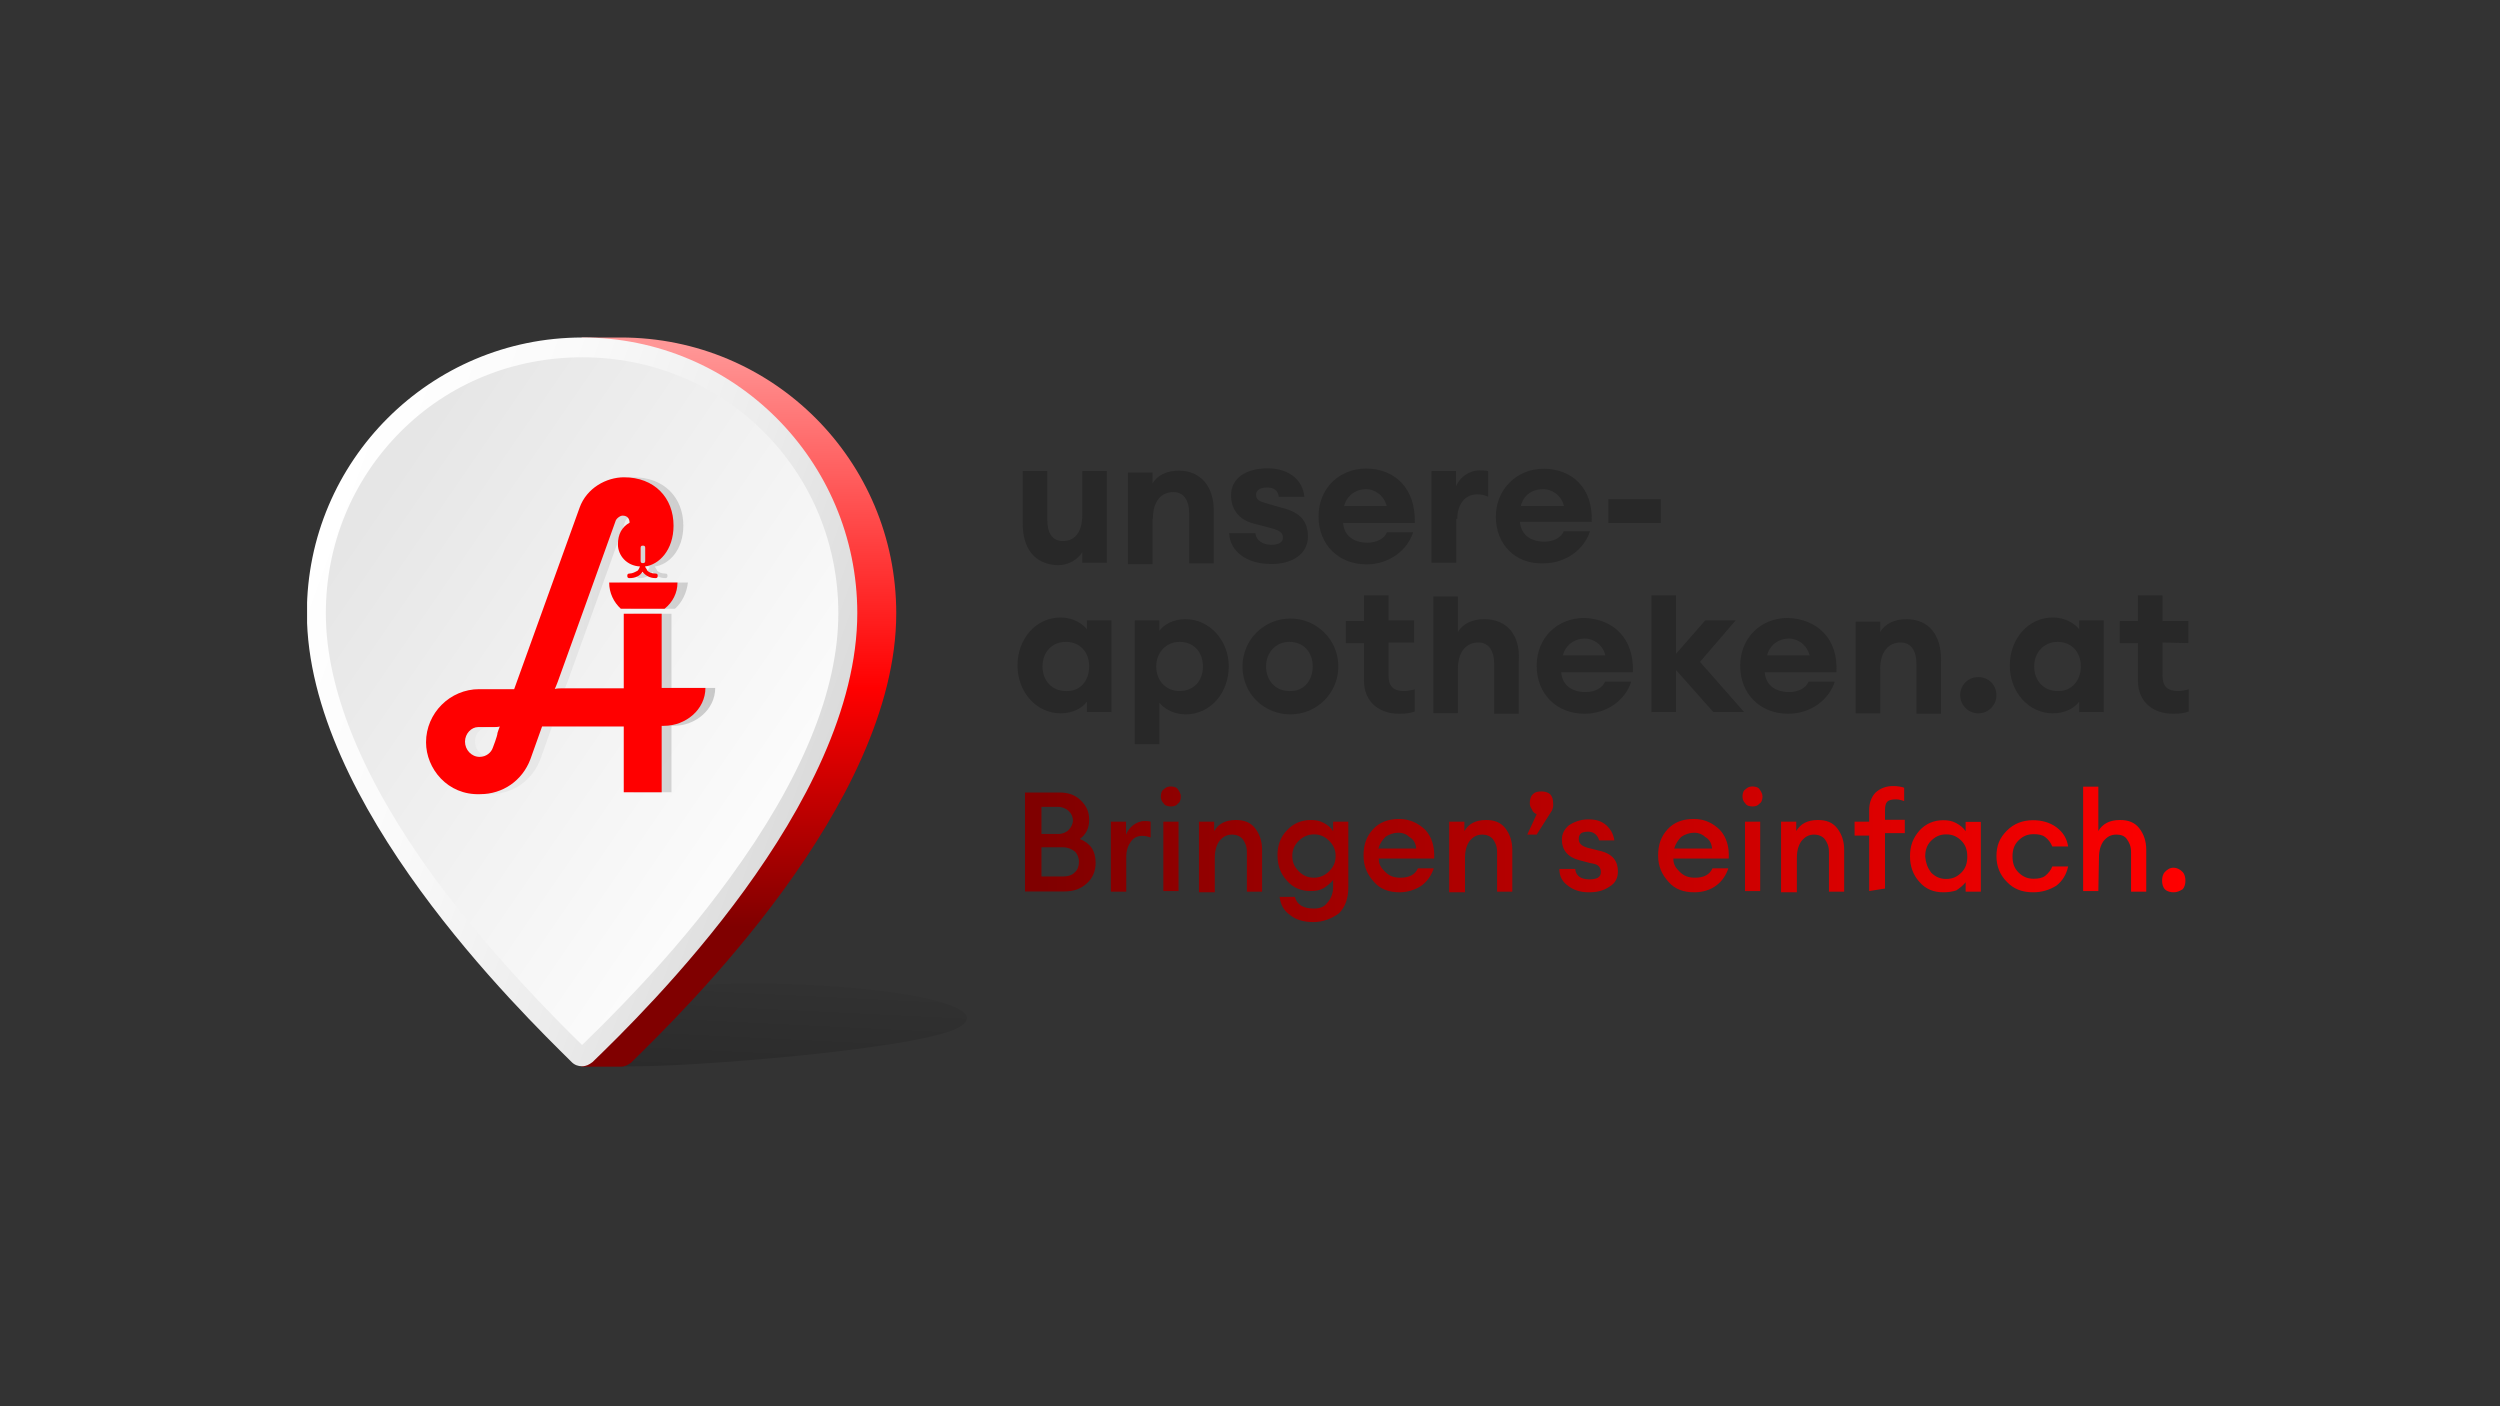 <?xml version="1.0" encoding="utf-8"?>
<!-- Generator: Adobe Illustrator 28.0.0, SVG Export Plug-In . SVG Version: 6.00 Build 0)  -->
<svg version="1.1" id="uuid-d3034201-548c-4575-b521-09cb5439eea5"
	 xmlns="http://www.w3.org/2000/svg" xmlns:xlink="http://www.w3.org/1999/xlink" x="0px" y="0px" width="1200px" height="675px"
	 viewBox="0 0 1200 675" style="enable-background:new 0 0 1200 675;" xml:space="preserve">
<rect x="0" y="0" width="1200" height="675" fill="#333333" stroke="none"/>
<style type="text/css">
	.st0{clip-path:url(#SVGID_00000056422305307186039730000013396311875475155624_);}
	.st1{opacity:0.15;}
	.st2{fill:url(#SVGID_00000152262898669896794350000006946420336017333394_);}
	.st3{fill:url(#SVGID_00000072975138467333356140000015320817575337615496_);}
	.st4{fill:url(#SVGID_00000031184296033261662920000009969135510066654342_);}
	.st5{opacity:0.49;}
	.st6{fill:url(#SVGID_00000056415625036159439960000010111440221513970065_);}
	.st7{fill:url(#SVGID_00000158015735818207477320000003177116977554744960_);}
	.st8{fill:#FF0000;}
	.st9{fill:url(#SVGID_00000111900178706018743650000007161469453708474791_);}
	.st10{fill:#282828;}
</style>
<g>
	<g>
		<g>
			<g>
				<defs>
					<rect id="SVGID_1_" x="147.4" y="162" width="903.3" height="350"/>
				</defs>
				<clipPath id="SVGID_00000030451647442140679160000014517456865970841488_">
					<use xlink:href="#SVGID_1_"  style="overflow:visible;"/>
				</clipPath>
				<g style="clip-path:url(#SVGID_00000030451647442140679160000014517456865970841488_);">
					<g class="st1">
						
							<linearGradient id="SVGID_00000022546620569587649340000010258917545634537375_" gradientUnits="userSpaceOnUse" x1="380.402" y1="846.303" x2="383.009" y2="792.854" gradientTransform="matrix(1 0 0 1 0 -332.504)">
							<stop  offset="0" style="stop-color:#000000"/>
							<stop  offset="1" style="stop-color:#000000;stop-opacity:0"/>
						</linearGradient>
						<path style="fill:url(#SVGID_00000022546620569587649340000010258917545634537375_);" d="M455.4,495.2
							C429.9,503.9,337.5,512,298,512l38.9-39.2c17.9-1.1,39.8-1.1,65.5,0.8C454.5,477.6,478.3,487.1,455.4,495.2L455.4,495.2z"/>
					</g>
					
						<linearGradient id="SVGID_00000127748925606785783320000012524702677518372014_" gradientUnits="userSpaceOnUse" x1="354.7" y1="499.249" x2="354.7" y2="826.524" gradientTransform="matrix(1 0 0 1 0 -332.504)">
						<stop  offset="0" style="stop-color:#FF9696"/>
						<stop  offset="0.5" style="stop-color:#FF0000"/>
						<stop  offset="0.85" style="stop-color:#800000"/>
					</linearGradient>
					<path style="fill:url(#SVGID_00000127748925606785783320000012524702677518372014_);" d="M430.2,294.4
						C430.2,386.3,327.4,486,303,510c-1.4,1.1-3.1,2-5,2s-18.8,0-18.8,0V162c0,0,9.8,0,18.8,0C371.1,162,430.2,221.1,430.2,294.4z"
						/>
					
						<linearGradient id="SVGID_00000139971917184567754630000010191122632595464377_" gradientUnits="userSpaceOnUse" x1="405.519" y1="743.053" x2="172.671" y2="583.158" gradientTransform="matrix(1 0 0 1 0 -332.504)">
						<stop  offset="0" style="stop-color:#FFFFFF"/>
						<stop  offset="1" style="stop-color:#E6E6E6"/>
					</linearGradient>
					<path style="fill:url(#SVGID_00000139971917184567754630000010191122632595464377_);" d="M279.5,507.5c-0.8,0-1.1-0.3-1.4-0.8
						h-0.3c-11.8-11.8-44-42.8-72.5-81.8c-35.6-48.7-53.5-92.7-53.5-130.5c0-70.3,57.1-127.4,127.4-127.4s127.4,57.1,127.4,127.4
						c0,37.8-17.9,81.8-52.9,130.2c-28.3,38.9-60.2,70.3-72.5,81.8l0,0C280.6,507,280.1,507.5,279.5,507.5L279.5,507.5z"/>
					<g class="st5">
						
							<linearGradient id="SVGID_00000124124772081486460270000007248802169210435763_" gradientUnits="userSpaceOnUse" x1="209.52" y1="637.733" x2="343.535" y2="637.733" gradientTransform="matrix(1 0 0 1 0 -332.504)">
							<stop  offset="0" style="stop-color:#E6E6E6"/>
							<stop  offset="0.5" style="stop-color:#D9D9D9"/>
							<stop  offset="1" style="stop-color:#999999"/>
						</linearGradient>
						<path style="fill:url(#SVGID_00000124124772081486460270000007248802169210435763_);" d="M324,292.2h-21
							c-3.4-3.1-5.6-7.6-5.6-12.6h32.8C329.6,284.6,327.4,289.1,324,292.2z M228,356c0,3.9,3.1,7.3,7,7.3c3.1,0,5.6-2,6.4-4.5
							c0,0,2.2-5.6,2.2-7c0.3-1.1,0.8-2.2,1.1-3.1c-0.8,0.3-2.2,0.3-3.1,0.3h-7.3C230.8,349,228,352.1,228,356z M209.5,356.3
							c0-14,11.5-25.5,25.5-25.5h16.5l31.4-87.1c3.4-9.5,12.9-14.6,21.3-14.6c14.6,0,23.8,9.8,23.8,23.2c0,11.8-7,18.8-13.7,19.6
							c0.3,0.8,0.8,1.1,1.1,2c0.8,0.8,2,1.4,3.9,1.4c0.8,0,1.1,0.3,1.1,1.1c0,0.8-0.3,1.1-1.1,1.1c-2.8,0-5-1.4-6.2-3.1
							c-1.1,2-3.4,3.1-6.2,3.1c-0.8,0-1.1-0.3-1.1-1.1c0-0.8,0.3-1.1,1.1-1.1c1.4,0,2.8-0.8,3.9-1.4c0.3-0.3,0.8-1.1,1.1-2
							c-6.4-0.3-10.6-5.3-10.6-10.6c0-5,2-8.4,5.6-10.4c0-2-1.1-3.4-3.4-3.4c-1.1,0-3.1,1.4-3.4,2.8c0,0-27.4,76.4-27.7,77
							c-0.3,0.8-1.1,2.8-1.4,3.4c1.1-0.3,2.8-0.3,3.4-0.3h29.7v-35.8h18.2v35.6h21c0,10.4-9.5,18.2-19.9,18.2h-1.1v31.9h-18.2v-31.6
							H265l-5.6,15.7c-3.9,10.4-13.4,16.8-24.1,16.8l0,0C219.6,381.8,209.5,368.9,209.5,356.3L209.5,356.3z M312.3,269.2
							c0,0.8,0.3,1.1,1.1,1.1c0.8,0,1.1-0.3,1.1-1.1v-6.2c0-0.8-0.3-1.1-1.1-1.1c-0.8,0-1.1,0.3-1.1,1.1V269.2z"/>
					</g>
					
						<linearGradient id="SVGID_00000176038920487411961510000012665899473935639712_" gradientUnits="userSpaceOnUse" x1="142.853" y1="615.685" x2="392.025" y2="706.313" gradientTransform="matrix(1 0 0 1 0 -332.504)">
						<stop  offset="0" style="stop-color:#FFFFFF"/>
						<stop  offset="0.32" style="stop-color:#FAFAFA"/>
						<stop  offset="0.69" style="stop-color:#ECECEC"/>
						<stop  offset="1" style="stop-color:#DBDBDB"/>
					</linearGradient>
					<path style="fill:url(#SVGID_00000176038920487411961510000012665899473935639712_);" d="M279.5,171.5
						c32.8,0,63.8,12.6,87.1,35.8c23.2,23.2,35.8,54.3,35.8,87.1c0,37-17.6,79.8-52.4,127.4c-27.2,37.5-57.7,67.2-70.6,79.8
						c-12.9-12.6-43.1-42.8-70.6-79.8c-34.7-47.6-52.4-90.7-52.4-127.4c0-32.8,12.6-63.8,35.8-87.1S246.5,171.5,279.5,171.5z
						 M279.5,162c-72.8,0-132.2,59.1-132.2,132.2c0,91.8,102.8,191.5,127.1,215.6c1.4,1.4,3.1,2,5,2c2,0,3.4-0.8,5-2
						c24.9-24.1,127.1-123.8,127.1-215.6C411.4,221.1,352.3,162,279.5,162L279.5,162z"/>
					<path class="st8" d="M319,292.2h-21c-3.4-3.1-5.6-7.6-5.6-12.6h32.8C325.2,284.6,322.9,289.1,319,292.2z M223.2,356
						c0,3.9,3.1,7.3,7,7.3c3.1,0,5.6-2,6.4-4.5c0,0,2.2-5.6,2.2-7c0.3-1.1,0.8-2.2,1.1-3.1c-0.8,0.3-2.2,0.3-3.1,0.3h-7.3
						C226.3,349,223.2,352.1,223.2,356z M204.5,356.3c0-14,11.5-25.5,25.5-25.5h16.8l31.4-87.1c3.4-9.5,12.9-14.6,21.3-14.6
						c14.6,0,23.8,9.8,23.8,23.2c0,11.8-7,18.8-13.7,19.6c0.3,0.8,0.8,1.1,1.1,2c0.8,0.8,2,1.4,3.9,1.4c0.8,0,1.1,0.3,1.1,1.1
						c0,0.8-0.3,1.1-1.1,1.1c-2.8,0-5-1.4-6.2-3.1c-1.1,2-3.4,3.1-6.2,3.1c-0.8,0-1.1-0.3-1.1-1.1c0-0.8,0.3-1.1,1.1-1.1
						c1.4,0,2.8-0.8,3.9-1.4c0.3-0.3,0.8-1.1,1.1-2c-6.4-0.3-10.6-5.3-10.6-10.6c0-5,2-8.4,5.6-10.4c0-2-1.1-3.4-3.4-3.4
						c-1.1,0-3.1,1.4-3.4,2.8c0,0-27.4,76.4-27.7,77c-0.3,0.8-1.1,2.8-1.4,3.4c1.1-0.3,2.8-0.3,3.4-0.3h29.7v-35.8h18.2v35.6h21
						c0,10.4-9.5,18.2-19.9,18.2h-1.1v31.9h-18.2v-31.6h-39.2l-5.6,15.7c-3.9,10.4-13.4,16.8-24.1,16.8l0,0
						C214.8,381.8,204.5,368.9,204.5,356.3L204.5,356.3z M307.5,269.2c0,0.8,0.3,1.1,1.1,1.1c0.8,0,1.1-0.3,1.1-1.1v-6.2
						c0-0.8-0.3-1.1-1.1-1.1c-0.8,0-1.1,0.3-1.1,1.1V269.2z"/>
					
						<linearGradient id="SVGID_00000161625658997767899220000008533717361926693514_" gradientUnits="userSpaceOnUse" x1="1047.751" y1="742.444" x2="500.758" y2="742.444" gradientTransform="matrix(1 0 0 1 0 -332.504)">
						<stop  offset="0" style="stop-color:#FF0000"/>
						<stop  offset="1" style="stop-color:#800000"/>
					</linearGradient>
					<path style="fill:url(#SVGID_00000161625658997767899220000008533717361926693514_);" d="M492,427.7v-47.3h16.5
						c4.2,0,7.6,1.1,10.4,3.9s3.9,5.6,3.9,9.2c0,3.9-1.4,7-4.5,9.2c5,2,7.6,5.6,7.6,11.5c0,3.9-1.4,7.3-4.2,9.8
						c-3.1,2.8-6.4,3.9-11.2,3.9H492V427.7z M499.9,400.3h8.1c2,0,3.9-0.8,5-2c1.1-1.1,2-2.8,2-4.5c0-1.7-0.8-3.4-2-4.5
						c-1.1-1.1-3.1-2-5-2h-8.1V400.3z M499.9,420.7h10.4c2.8,0,4.5-0.8,5.6-2c1.4-1.1,2-3.1,2-5c0-2-0.8-3.9-2-5
						c-1.4-1.1-3.4-2-5.6-2h-10.4V420.7z M533.2,427.7v-33.3h7.3v6.2c0.8-2,2-3.4,3.4-4.5c1.4-1.1,3.4-2,5.3-2c1.1,0,2.2,0,3.1,0.3
						v7.6c-1.1-0.3-2.2-0.8-3.9-0.8c-2.2,0-4.2,0.8-5.6,2.8c-1.4,2-2.2,4.2-2.2,7.6V428h-7.3C533.2,428,533.2,427.7,533.2,427.7z
						 M562,387.1c-1.1,0-2.8-0.3-3.4-1.4c-1.1-1.1-1.4-2.2-1.4-3.4c0-1.1,0.3-2.8,1.4-3.4c1.1-1.1,2.2-1.4,3.4-1.4
						c1.1,0,2.8,0.3,3.4,1.4c0.8,1.1,1.4,2.2,1.4,3.4c0,1.1-0.3,2.8-1.4,3.4C564.6,386.8,563.4,387.1,562,387.1z M558.4,427.7v-33.3
						h7.3v33.3H558.4z M575.5,427.7v-33.3h7.3v4.5c2-3.4,5.3-5.3,10.4-5.3c3.9,0,7,1.1,9.2,3.9c2.2,2.8,3.4,6.2,3.4,10.4V428h-7.3
						v-19c0-2.8-0.8-4.5-2-6.2c-1.1-1.4-3.1-2.2-5-2.2c-2.8,0-4.5,1.1-6.2,3.1c-1.4,2-2.2,4.5-2.2,8.1v16.5h-7.6V427.7z
						 M630.4,442.6c-4.5,0-8.4-1.1-11.2-3.4c-3.1-2.2-4.5-5-5-8.7h7.3c1.1,3.9,4.2,5.6,9.2,5.6c2.8,0,5-0.8,6.4-2.8
						c1.4-1.4,2.8-4.2,2.8-7.3v-3.6c-1.1,1.4-2.8,2.8-4.5,3.9c-2,1.1-3.9,1.4-6.2,1.4c-4.5,0-8.4-1.4-11.5-5
						c-3.1-3.4-4.5-7.3-4.5-12.3c0-4.5,1.4-8.7,4.5-11.8c3.1-3.4,7-5,11.5-5c2.2,0,4.2,0.3,6.2,1.4c2,1.1,3.4,2.2,4.5,3.9v-4.5h7.3
						v31.4c0,5.3-1.4,9.5-4.5,12.6C639.3,440.9,635.1,442.6,630.4,442.6L630.4,442.6z M623.4,418.2c2,2,4.2,3.1,7.3,3.1
						c2.8,0,5.3-1.1,7.3-3.1c2-2,3.1-4.2,3.1-7.3c0-3.1-1.1-5.3-3.1-7.3s-4.2-3.1-7.3-3.1c-2.8,0-5.3,1.1-7.3,3.1s-3.1,4.2-3.1,7.3
						C620.3,414,621.4,416.2,623.4,418.2z M671.8,428.3c-5,0-9.2-1.4-12.3-5c-3.1-3.4-5-7.3-5-12.6s1.4-9.2,4.5-12.6s7.3-5,12.6-5
						c5,0,9.2,2,12.6,5.3c3.1,3.4,4.5,8.1,4.2,13.7h-26.6c0,2.8,1.1,4.5,3.1,6.4c2,2,4.2,2.8,7.3,2.8c4.2,0,7-1.4,8.4-4.5h7.6
						c-1.1,3.4-3.1,6.2-5.6,8.1C679.4,427.2,675.4,428.3,671.8,428.3L671.8,428.3z M671.2,399.7c-2.2,0-4.5,0.8-6.2,2
						c-1.4,1.4-2.8,3.4-3.4,5.6h18.2c-0.3-2.8-1.4-4.5-3.4-5.6C675.4,400.6,673.5,399.7,671.2,399.7L671.2,399.7z M695.6,427.7
						v-33.3h7.3v4.5c2-3.4,5.3-5.3,10.4-5.3c3.9,0,7,1.1,9.2,3.9c2.2,2.8,3.4,6.2,3.4,10.4V428h-7.3v-19c0-2.8-0.8-4.5-2-6.2
						c-1.1-1.4-3.1-2.2-5-2.2c-2.8,0-4.5,1.1-6.2,3.1c-1.4,2-2.2,4.5-2.2,8.1v16.5h-7.6V427.7L695.6,427.7z M744.9,389.1l-7.3,11.5
						h-4.5l4.5-9.8c-0.8-0.3-2-1.1-2.2-2.2c-0.8-1.1-1.1-2-1.1-3.1c0-1.4,0.3-3.1,1.4-4.2s2.2-1.4,4.2-1.4c1.4,0,3.1,0.3,4.2,1.4
						c1.1,1.1,1.4,2.8,1.4,4.2C745.7,386.8,745.4,388,744.9,389.1L744.9,389.1z M762.5,428.3c-3.9,0-7.3-1.1-9.8-3.1
						c-2.8-2-4.2-4.5-4.2-8.1h7.6c0.3,3.4,2.8,5,7,5c1.4,0,3.1-0.3,3.9-0.8c1.1-0.8,1.4-1.4,1.4-2.8c0-1.1-0.3-2-1.1-2.8
						c-0.8-0.8-2-1.1-3.9-1.4l-5.3-1.4c-5.6-1.4-8.4-5-8.4-9.8c0-2.8,1.1-5,3.4-7c2.2-1.4,5.3-2.8,9.2-2.8c3.9,0,6.4,0.8,8.7,2.8
						c2.2,2,3.4,4.2,3.9,7.3h-7.3c-0.8-2.8-2.8-4.2-5.3-4.2c-1.4,0-2.8,0.3-3.4,0.8c-0.8,0.8-1.1,1.4-1.1,2.8c0,2,1.4,3.4,4.5,4.2
						l5.6,1.4c6.2,1.4,8.7,5,8.7,9.8c0,3.1-1.1,5.6-3.9,7.3C769.5,427.7,766.4,428.3,762.5,428.3z M813.2,428.3c-5,0-9.2-1.4-12.3-5
						c-3.1-3.4-5-7.3-5-12.6s1.4-9.2,4.5-12.6s7.3-5,12.6-5c5.3,0,9.2,2,12.6,5.3c3.1,3.4,4.5,8.1,4.2,13.7h-26.6
						c0,2.8,1.1,4.5,3.1,6.4c2,2,4.2,2.8,7.3,2.8c4.2,0,7-1.4,8.4-4.5h7.6c-1.1,3.4-3.1,6.2-5.6,8.1
						C821,427.2,817.4,428.3,813.2,428.3L813.2,428.3z M813.2,399.7c-2.2,0-4.5,0.8-6.2,2c-1.4,1.4-2.8,3.4-3.4,5.6h18.2
						c-0.3-2.8-1.4-4.5-3.4-5.6C817.4,400.6,815.4,399.7,813.2,399.7L813.2,399.7z M841.2,387.1c-1.1,0-2.8-0.3-3.4-1.4
						c-1.1-1.1-1.4-2.2-1.4-3.4c0-1.1,0.3-2.8,1.4-3.4c1.1-1.1,2.2-1.4,3.4-1.4c1.1,0,2.8,0.3,3.4,1.4c0.8,1.1,1.4,2.2,1.4,3.4
						c0,1.1-0.3,2.8-1.4,3.4C843.7,386.8,842.6,387.1,841.2,387.1z M837.6,427.7v-33.3h7.3v33.3H837.6z M854.9,427.7v-33.3h7.3v4.5
						c2-3.4,5.3-5.3,10.4-5.3c3.9,0,7,1.1,9.2,3.9c2.2,2.8,3.4,6.2,3.4,10.4V428h-7.3v-19c0-2.8-0.8-4.5-2-6.2
						c-1.1-1.4-3.1-2.2-5-2.2c-2.8,0-4.5,1.1-6.2,3.1c-1.4,2-2.2,4.5-2.2,8.1v16.5h-7.6V427.7L854.9,427.7z M897.2,427.7v-26.6h-7
						v-6.7h7v-5.6c0-3.4,1.1-6.4,3.1-8.4c2.2-2,5-3.1,8.4-3.1c2,0,3.9,0.3,5.3,0.8v6.4c-1.1-0.3-2.2-0.8-3.9-0.8
						c-2,0-3.4,0.3-4.2,1.1c-0.8,0.8-1.1,2.2-1.1,4.2v4.5h9.5v6.4h-9.5v26.6L897.2,427.7L897.2,427.7z M932.8,428.3
						c-4.5,0-8.4-1.4-11.5-5c-3.1-3.4-4.5-7.6-4.5-12.3c0-5,1.4-8.7,4.5-12.3c3.1-3.4,7-5,11.5-5c2.2,0,4.2,0.3,6.2,1.4
						c2,1.1,3.4,2.2,4.5,3.9v-4.5h7.3V428h-7.3v-4.5c-1.1,1.4-2.8,2.8-4.5,3.9C937.2,428,935,428.3,932.8,428.3L932.8,428.3z
						 M926.9,418.8c2,2,4.2,3.1,7.3,3.1s5.3-1.1,7.3-3.1s2.8-4.5,2.8-7.6c0-3.1-0.8-5.6-2.8-7.6s-4.2-3.1-7.3-3.1s-5.3,1.1-7.3,3.1
						c-2,2-2.8,4.5-2.8,7.6C924.4,414.3,925.2,416.5,926.9,418.8z M975.9,428.3c-5,0-9.2-1.4-12.6-5c-3.4-3.4-5-7.6-5-12.3
						c0-5,1.4-8.7,5-12.3c3.4-3.4,7.6-5,12.6-5c4.2,0,8.1,1.1,11.2,3.4s5,5.3,5.6,9.2h-7.6c-0.8-2-2-3.4-3.4-4.5
						c-1.4-1.1-3.4-1.4-5.6-1.4c-3.1,0-5.3,1.1-7.3,3.1c-2,2-2.8,4.5-2.8,7.6c0,3.1,0.8,5.6,2.8,7.6s4.2,3.1,7.3,3.1
						c2.2,0,4.2-0.3,5.6-1.4c1.4-1.1,2.8-2.8,3.4-4.5h7.6c-0.8,3.9-2.8,7-5.6,9.2C983.7,427.2,980.1,428.3,975.9,428.3L975.9,428.3z
						 M1007.2,427.7h-7.3v-50.1h7.3v21.3c2-3.4,5.3-5.3,10.4-5.3c3.9,0,7,1.1,9.2,3.9c2.2,2.8,3.4,6.2,3.4,10.4V428h-7.3v-19
						c0-2.8-0.8-4.5-2-6.2c-1.1-1.7-3.1-2.2-5-2.2c-2.8,0-4.5,1.1-6.2,3.1c-1.4,2-2.2,4.5-2.2,8.1L1007.2,427.7L1007.2,427.7z
						 M1043.4,428.3c-1.4,0-3.1-0.3-4.2-1.4c-1.1-1.1-1.4-2.8-1.4-4.2s0.3-3.1,1.4-4.2c1.1-1.1,2.2-2,4.2-2c1.4,0,3.1,0.8,4.2,2
						c1.1,1.1,1.4,2.8,1.4,4.2s-0.3,3.1-1.4,4.2C1046.2,427.7,1045,428.3,1043.4,428.3z"/>
					<path class="st10" d="M490.9,251.3v-25.2h11.8v23.2c0,6.4,2.2,10.4,7.6,10.4c5.3,0,9.2-3.9,9.2-12.6v-21h11.8v44h-11.8v-5
						c-2.2,3.4-6.4,6.2-11.8,6.2C496.5,270.9,490.9,263.1,490.9,251.3L490.9,251.3z M553.4,248.8c0-8.4,4.2-12.6,9.8-12.6
						c5,0,7.6,3.9,7.6,10.4v23.8h11.8v-25.5c0-11.5-6.4-19-16.8-19c-5.6,0-10.4,2.2-12.6,6.2v-5.3h-11.8v44h11.8v-21.8H553.4z
						 M627.8,257.5c0-7-3.4-11.5-12.3-13.7l-7.6-2.2c-2.8-0.8-5-1.4-5-4.2c0-2.2,2.2-3.4,5.3-3.4c2.8,0,5.3,1.1,5.6,4.5h12.3
						c-0.8-8.7-8.1-13.7-17.6-13.7c-11.2,0-17.6,5.3-17.6,12.9c0,6.4,3.4,11.8,11.2,13.7l8.4,2.2c3.9,1.1,5.3,2.2,5.3,4.5
						c0,2.2-2,3.4-5.6,3.4c-3.9,0-7.3-2-7.6-5.6H590c0.3,8.7,8.4,14.8,19.9,14.8C620.3,270.9,627.8,265.9,627.8,257.5L627.8,257.5z
						 M679.1,251h-34.4c0.3,5.3,4.2,9.5,11.8,9.5c4.2,0,8.1-2,9.2-5h12.6c-2.8,8.7-11.5,15.4-22.4,15.4c-13.4,0-23-9.5-23-23
						c0-13.4,9.8-23,23-23C669.3,225,679.6,234.2,679.1,251z M665.6,242.9c-1.4-5.6-6.2-8.1-9.8-8.1c-5.3,0-9.5,3.4-10.6,8.1H665.6
						L665.6,242.9z M699.5,249.1c0-7.3,3.9-11.8,9.5-11.8c2,0,3.4,0.3,5.3,1.1v-12.3c-1.4-0.3-2.8-0.3-4.2-0.3
						c-5,0-9.5,3.4-11.2,7.6v-7.3h-11.8v44H699v-21H699.5z M718,248c0-12.9,9.8-23,23-23c13.4,0,23.8,9.2,23,25.5h-34.4
						c0.3,5.3,4.2,9.5,11.8,9.5c4.2,0,8.1-2,9.2-5h12.6c-2.8,8.7-11.5,15.4-22.4,15.4C727.5,270.9,718,261.4,718,248z M730,242.9
						h20.7c-1.4-5.6-6.2-8.1-9.8-8.1C735.1,234.8,731.2,237.9,730,242.9L730,242.9z M797.2,239.6H772V251h25.2V239.6z M521.7,297.8
						h11.8v44h-11.8v-5c-2,2.8-6.4,5.6-12.6,5.6c-11.8,0-20.7-10.4-20.7-23s8.7-23,20.7-23c6.2,0,10.6,3.1,12.6,5.6V297.8z
						 M522.8,319.9c0-7-4.5-11.8-11.2-11.8c-6.7,0-11.2,5-11.2,11.8c0,6.7,4.5,11.8,11.2,11.8C518.4,332,522.8,326.9,522.8,319.9z
						 M589.8,319.9c0,12.6-8.7,23-20.7,23c-6.2,0-10.6-3.1-12.6-5.6v19.9h-11.8v-59.4h11.8v5c2-2.8,6.4-5.6,12.6-5.6
						C580.5,297.2,589.8,307.3,589.8,319.9z M577.4,319.9c0-7-4.5-11.8-11.2-11.8c-6.4,0-11.2,5-11.2,11.8c0,6.7,4.5,11.8,11.2,11.8
						S577.4,326.9,577.4,319.9z M642.4,319.9c0,12.9-10.4,23-23,23s-23-9.8-23-23c0-12.9,10.4-23,23-23S642.4,307,642.4,319.9z
						 M630.1,319.9c0-7-4.5-11.8-11.2-11.8c-6.4,0-11.2,5-11.2,11.8c0,6.7,4.5,11.8,11.2,11.8C625.6,332,630.1,326.9,630.1,319.9z
						 M666.5,285.8h-11.8v12.3H646v10.6h8.7v17.9c0,10.6,7.6,16,16.8,16c3.4,0,5.6-0.3,7.6-1.1v-10.6c-1.4,0.3-3.1,0.8-5,0.8
						c-5.3,0-7.6-2.2-7.6-7.6v-15.7h12.3v-10.6h-12.3V285.8L666.5,285.8z M712.4,297.2c-5.6,0-10.4,2.2-12.6,6.2v-17.1H688v56h11.8
						V321c0-8.4,4.2-12.6,9.8-12.6c5,0,7.6,3.9,7.6,10.4v23.8h11.8v-25.5C729.8,304.8,723.3,297.2,712.4,297.2z M783.8,322.7h-34.4
						c0.3,5.3,4.2,9.5,11.8,9.5c4.2,0,8.1-2,9.2-5H783c-2.8,8.7-11.5,15.4-22.4,15.4c-13.4,0-23-9.5-23-23c0-13.4,9.8-23,23-23
						C774.3,297.2,784.4,306.2,783.8,322.7z M770.6,314.6c-1.4-5.6-6.2-8.1-9.8-8.1c-5.3,0-9.5,3.4-10.6,8.1H770.6L770.6,314.6z
						 M833.1,297.8h-14.6l-14,16v-28h-11.8v56h11.8v-20.2l17.9,20.2h14.8L816,317.7L833.1,297.8z M881.5,322.7h-34.4
						c0.3,5.3,4.2,9.5,11.8,9.5c4.2,0,8.1-2,9.2-5h12.6c-2.8,8.7-11.5,15.4-22.4,15.4c-13.4,0-23-9.5-23-23c0-13.4,9.8-23,23-23
						C872,297.2,882.4,306.2,881.5,322.7z M868.6,314.6c-1.4-5.6-6.2-8.1-9.8-8.1c-5.3,0-9.5,3.4-10.6,8.1H868.6L868.6,314.6z
						 M915.1,297.2c-5.6,0-10.4,2.2-12.6,6.2v-5h-11.8v44h11.8V321c0-8.4,4.2-12.6,9.8-12.6c5,0,7.6,3.9,7.6,10.4v23.8h11.8v-25.5
						C931.9,304.8,925.8,297.2,915.1,297.2z M949.6,325c-5,0-8.7,3.9-8.7,8.7s3.9,8.7,8.7,8.7c4.8,0,8.7-3.9,8.7-8.7
						S954.6,325,949.6,325z M998,297.8h11.8v44H998v-5c-2,2.8-6.4,5.6-12.6,5.6c-11.8,0-20.7-10.4-20.7-23s8.7-23,20.7-23
						c6.2,0,10.6,3.1,12.6,5.6V297.8z M998.8,319.9c0-7-4.5-11.8-11.2-11.8c-6.4,0-11.2,5-11.2,11.8c0,6.7,4.5,11.8,11.2,11.8
						C994.1,332,998.8,326.9,998.8,319.9z M1050.4,308.7v-10.6H1038v-12.3h-11.8v12.3h-8.7v10.6h8.7v17.9c0,10.6,7.6,16,16.8,16
						c3.4,0,5.6-0.3,7.6-1.1v-10.6c-1.4,0.3-3.1,0.8-5,0.8c-5.3,0-7.6-2.2-7.6-7.6v-15.7L1050.4,308.7L1050.4,308.7z"/>
				</g>
			</g>
		</g>
	</g>
</g>
</svg>
